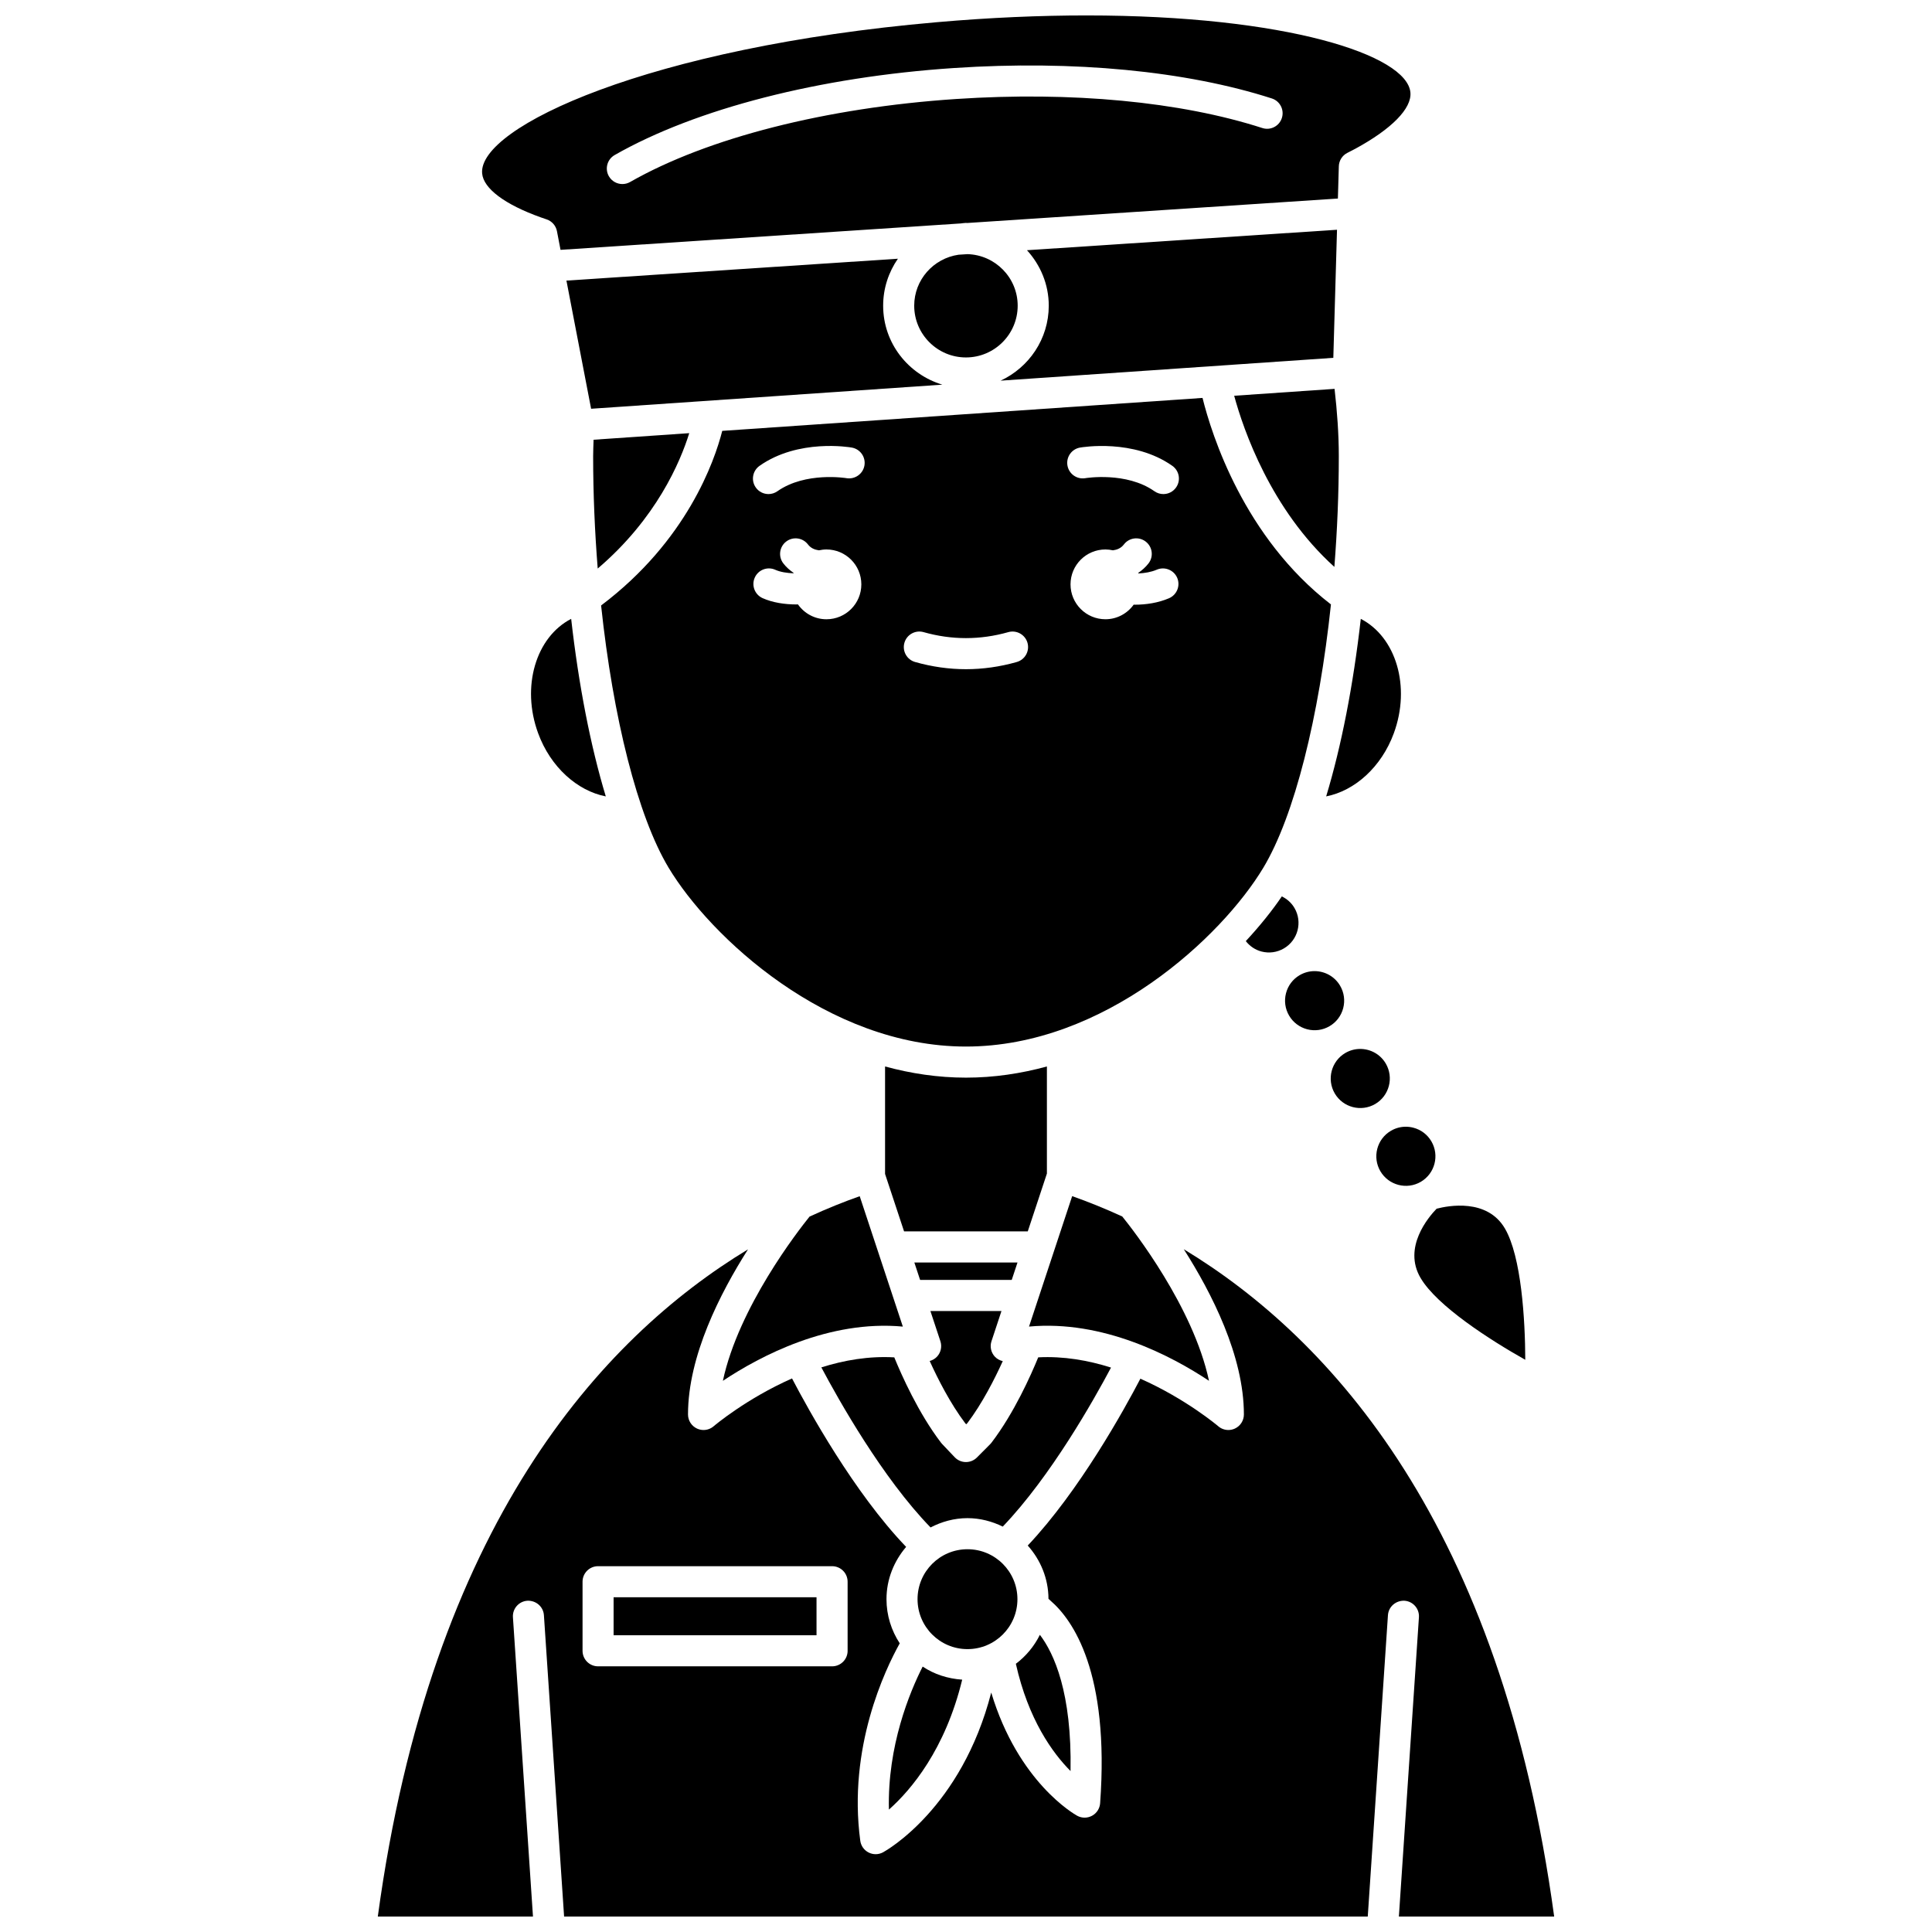 <?xml version="1.0" encoding="UTF-8"?>
<!-- Uploaded to: ICON Repo, www.iconrepo.com, Generator: ICON Repo Mixer Tools -->
<svg width="800px" height="800px" version="1.1" viewBox="144 144 512 512" xmlns="http://www.w3.org/2000/svg">
 <defs>
  <clipPath id="b">
   <path d="m244 475h312v176.9h-312z"/>
  </clipPath>
  <clipPath id="a">
   <path d="m271 148.09h247v62.906h-247z"/>
  </clipPath>
 </defs>
 <path d="m409.16 244.88 88.184-6.051 0.977-33.941-82.16 5.422c3.547 3.898 5.773 9.027 5.773 14.707-0.008 8.809-5.258 16.375-12.773 19.863z"/>
 <path d="m421.44 455.01v-28.383c-6.871 1.875-14.051 2.961-21.445 2.961-7.394 0-14.574-1.086-21.445-2.961v28.48l5.035 15.219h32.785z"/>
 <path d="m441.41 466.38c-4.637-2.129-9.082-3.91-13.273-5.391l-11.434 34.566c19.621-1.801 37.766 7.777 47.695 14.371-4.184-19.609-20.062-39.922-22.988-43.547z"/>
 <path d="m358.54 466.41c-2.984 3.695-18.789 23.977-22.969 43.523 9.934-6.602 28.105-16.184 47.691-14.371l-11.43-34.555c-4.191 1.477-8.648 3.266-13.293 5.402z"/>
 <path d="m478.8 373.95c8.262-13.77 14.762-39.973 17.914-69.773-23.047-17.773-31.621-44.996-34.031-54.723l-127.28 8.73c-2.039 8.023-9.367 29.145-32.105 46.273 3.16 29.684 9.648 55.758 17.883 69.484 10.996 18.328 42.117 47.406 78.809 47.406 36.699 0.004 67.812-29.066 78.809-47.398zm-115.78-65.84c-3.129 0-5.883-1.562-7.559-3.945-0.125 0-0.238 0.02-0.363 0.02-3.109 0-6.328-0.477-9-1.672-2.074-0.93-3.004-3.363-2.078-5.438 0.926-2.078 3.359-3.012 5.438-2.078 1.352 0.605 3.09 0.867 4.832 0.934 0.012-0.031 0.02-0.066 0.031-0.102-1.008-0.703-1.953-1.508-2.738-2.535-1.383-1.805-1.047-4.383 0.758-5.773 1.801-1.387 4.383-1.051 5.773 0.758 0.781 1.016 1.812 1.41 2.91 1.562 0.641-0.141 1.305-0.227 1.992-0.227 5.106 0 9.246 4.141 9.246 9.246 0.004 5.109-4.133 9.25-9.242 9.25zm5.301-37.391c-0.105-0.02-10.855-1.773-18.297 3.461-0.719 0.512-1.547 0.754-2.367 0.754-1.293 0-2.57-0.605-3.367-1.746-1.309-1.855-0.863-4.426 0.996-5.734 10.273-7.242 23.879-4.949 24.453-4.84 2.238 0.395 3.734 2.527 3.344 4.766-0.398 2.231-2.519 3.711-4.762 3.34zm45.129 48.719c-4.461 1.27-9 1.906-13.469 1.906-4.473 0-9.008-0.641-13.469-1.906-2.188-0.617-3.457-2.894-2.836-5.082 0.617-2.188 2.902-3.457 5.082-2.836 7.477 2.117 14.988 2.113 22.457 0 2.18-0.617 4.461 0.652 5.082 2.836 0.617 2.191-0.656 4.465-2.848 5.082zm40.352-16.898c-2.867 1.227-6.074 1.711-9.102 1.711-0.09 0-0.172-0.012-0.258-0.016-1.68 2.336-4.402 3.871-7.496 3.871-5.106 0-9.246-4.141-9.246-9.246s4.141-9.246 9.246-9.246c0.688 0 1.352 0.086 1.992 0.227 1.098-0.148 2.129-0.543 2.91-1.562 1.379-1.809 3.969-2.144 5.773-0.758 1.805 1.383 2.144 3.969 0.758 5.773-0.789 1.027-1.73 1.832-2.734 2.535 0.016 0.047 0.027 0.09 0.043 0.137 1.66-0.074 3.367-0.352 4.879-0.996 2.082-0.891 4.508 0.074 5.406 2.164 0.887 2.09-0.086 4.508-2.172 5.406zm1.867-29.352c-0.805 1.141-2.074 1.746-3.367 1.746-0.82 0-1.648-0.242-2.367-0.754-7.438-5.238-18.188-3.484-18.297-3.461-2.25 0.387-4.363-1.121-4.754-3.356-0.387-2.234 1.102-4.363 3.34-4.754 0.578-0.098 14.184-2.394 24.453 4.84 1.859 1.312 2.309 3.879 0.992 5.738z"/>
 <path d="m294.11 218.36 6.539 33.965 93.086-6.387c-9.039-2.715-15.691-11.012-15.691-20.926 0-4.625 1.457-8.906 3.906-12.449z"/>
 <path d="m413.65 478.57h-27.34l1.527 4.625h24.281z"/>
 <path d="m379.57 623.56c5.894-5.215 14.938-15.949 19.422-34.434-3.848-0.254-7.449-1.441-10.477-3.465-3.43 6.766-9.363 21.012-8.945 37.898z"/>
 <path d="m390.38 504.68c2.141 4.723 5.445 11.242 9.418 16.5l0.258 0.27 0.309-0.309c3.957-5.242 7.242-11.723 9.379-16.43-0.797-0.184-1.539-0.582-2.113-1.199-1.012-1.102-1.348-2.66-0.875-4.078l2.644-7.996-18.832-0.004 2.644 7.996c0.469 1.422 0.137 2.981-0.875 4.078-0.535 0.578-1.219 0.969-1.957 1.172z"/>
 <path d="m520.46 482.66c4.359 7.434 18.453 16.469 27.754 21.703-0.031-10.672-1.043-27.379-5.406-34.816-4.711-8.035-15.094-6.016-18.09-5.227-2.184 2.254-8.992 10.277-4.258 18.34z"/>
 <path d="m413.63 567.8c0 7.309-5.926 13.234-13.238 13.234-7.309 0-13.234-5.926-13.234-13.234 0-7.312 5.926-13.238 13.234-13.238 7.312 0 13.238 5.926 13.238 13.238"/>
 <path d="m419.58 577.24c-1.504 3.039-3.68 5.656-6.367 7.68 3.301 14.77 9.746 23.668 14.492 28.426 0.371-20.754-4.359-31.137-8.125-36.105z"/>
 <path d="m419.14 503.71c-1.895 4.641-6.367 14.734-12.391 22.621-0.105 0.145-0.227 0.281-0.355 0.406l-3.492 3.508c-0.773 0.777-1.824 1.215-2.914 1.215h-0.051c-1.113-0.012-2.168-0.473-2.934-1.285l-3.332-3.508c-0.102-0.105-0.199-0.223-0.289-0.336-6.019-7.883-10.492-17.973-12.387-22.617-6.715-0.383-13.289 0.746-19.328 2.656 4.547 8.578 16.207 29.328 28.941 42.418 2.949-1.523 6.238-2.465 9.777-2.465 3.367 0 6.516 0.848 9.359 2.238 12.715-13.27 24.172-33.625 28.688-42.141-6.019-1.914-12.582-3.062-19.293-2.711z"/>
 <path d="m512.61 443.67c-1.809 1.059-3.09 2.758-3.617 4.781-0.527 2.027-0.234 4.137 0.824 5.941 2.184 3.723 6.996 4.981 10.719 2.797 3.727-2.188 4.977-6.996 2.797-10.719-1.059-1.805-2.754-3.09-4.781-3.617-0.66-0.172-1.324-0.258-1.984-0.258-1.383-0.004-2.738 0.359-3.957 1.074z"/>
 <path d="m484.25 395.34c3.727-2.188 4.981-6.996 2.797-10.719-0.789-1.348-1.957-2.387-3.352-3.062-2.535 3.738-5.758 7.762-9.543 11.844 1.055 1.344 2.484 2.324 4.164 2.762 2.016 0.52 4.129 0.23 5.934-0.824z"/>
 <path d="m508.45 436.57c3.727-2.188 4.977-7 2.793-10.723-1.457-2.488-4.078-3.867-6.773-3.867-1.348 0-2.707 0.348-3.949 1.074-3.727 2.188-4.977 7-2.793 10.723 2.18 3.719 6.988 4.977 10.723 2.793z"/>
 <path d="m302.4 294.67c15.523-13.23 21.879-28.215 24.258-35.879l-25.352 1.742c-0.043 1.465-0.117 2.973-0.117 4.383 0 10.004 0.438 20.008 1.211 29.754z"/>
 <path d="m286.62 338.34c3.285 8.934 10.348 15.238 17.922 16.715-4.027-13.305-7.188-29.465-9.176-47.051-9.336 4.812-13.305 17.945-8.746 30.336z"/>
 <path d="m471.07 248.88c2.469 9.086 9.723 30.156 26.551 45.359 0.754-9.609 1.176-19.469 1.176-29.328 0-5.863-0.438-11.855-1.125-17.859z"/>
 <g clip-path="url(#b)">
  <path d="m555.87 651.9c-14.094-103.76-59.18-153.24-98.152-176.84 7.383 11.582 15.926 28.297 15.926 43.789 0 1.609-0.938 3.07-2.398 3.742-0.547 0.25-1.133 0.375-1.715 0.375-0.969 0-1.926-0.34-2.688-1-0.152-0.133-8.574-7.254-20.629-12.598-4.273 8.18-16.176 29.746-29.852 44.215 3.363 3.769 5.469 8.684 5.496 14.117l0.531 0.488c5.93 5.098 15.684 18.992 13.156 53.688-0.102 1.398-0.906 2.648-2.137 3.316-0.613 0.332-1.293 0.504-1.973 0.504s-1.359-0.168-1.973-0.504c-0.691-0.379-15.621-8.832-22.777-32.652-7.887 30.648-27.773 41.852-28.66 42.336-0.613 0.332-1.289 0.504-1.969 0.504-0.637 0-1.277-0.148-1.859-0.445-1.211-0.609-2.039-1.781-2.219-3.125-3.309-24.68 6.547-45.285 10.461-52.309-2.203-3.371-3.512-7.383-3.512-11.699 0-5.309 2.008-10.105 5.207-13.859-13.793-14.359-25.949-36.414-30.238-44.641-12.125 5.348-20.613 12.531-20.766 12.664-0.762 0.66-1.723 1-2.688 1-0.582 0-1.164-0.125-1.715-0.375-1.461-0.672-2.398-2.137-2.398-3.742 0-15.48 8.527-32.176 15.902-43.758-38.973 23.613-84.02 73.098-98.109 176.81h41.121l-5.312-79.309c-0.152-2.269 1.562-4.227 3.832-4.379 2.277-0.102 4.231 1.57 4.379 3.836l5.348 79.852h212.98l5.348-79.852c0.152-2.269 2.109-3.938 4.379-3.836 2.269 0.152 3.984 2.117 3.832 4.379l-5.312 79.309zm-187.24-70.422c0 2.277-1.844 4.117-4.117 4.117h-62.016c-2.273 0-4.117-1.84-4.117-4.117v-18.305c0-2.277 1.844-4.117 4.117-4.117h62.012c2.273 0 4.117 1.84 4.117 4.117v18.305z"/>
 </g>
 <path d="m306.61 567.29h53.777v10.07h-53.777z"/>
 <g clip-path="url(#a)">
  <path d="m287.3 201.6 1.598 0.551c1.391 0.48 2.422 1.668 2.699 3.113l0.949 4.949 106.03-6.996c0.477-0.031 0.93-0.145 1.41-0.145 0.102 0 0.199 0.027 0.297 0.027l98.273-6.484 0.246-8.547c0.043-1.496 0.895-2.848 2.223-3.535l2.144-1.109c9.648-5.246 14.977-10.672 14.605-14.895-0.859-9.969-32.945-20.438-85.867-20.438-12.168 0-25.438 0.551-39.688 1.797-76.207 6.633-121.51 27.805-120.45 40.059 0.348 4.008 6.008 8.25 15.523 11.652zm19.594-16.512c21.535-12.289 54.312-20.695 89.934-23.062 31.641-2.109 61.555 0.762 84.223 8.066 2.164 0.695 3.352 3.019 2.656 5.18-0.691 2.164-3.012 3.363-5.18 2.656-21.703-7-50.52-9.723-81.152-7.691-34.418 2.289-65.906 10.305-86.398 22-0.641 0.367-1.348 0.539-2.039 0.539-1.434 0-2.82-0.746-3.582-2.074-1.125-1.973-0.438-4.488 1.539-5.613z"/>
 </g>
 <path d="m490.41 416.77c2.027 0.52 4.133 0.238 5.938-0.824 1.809-1.059 3.09-2.758 3.617-4.781 0.527-2.027 0.234-4.137-0.824-5.941-1.457-2.484-4.078-3.867-6.769-3.867-1.348 0-2.707 0.348-3.953 1.074-1.805 1.059-3.086 2.754-3.613 4.785-0.527 2.019-0.234 4.133 0.824 5.938 1.062 1.809 2.762 3.086 4.781 3.617z"/>
 <path d="m400.4 211.35-2.391 0.156c-6.621 0.969-11.734 6.625-11.734 13.508 0 7.559 6.152 13.711 13.711 13.711 7.559 0 13.711-6.152 13.711-13.711 0-7.418-5.934-13.445-13.297-13.664z"/>
 <path d="m513.37 338.34c4.559-12.387 0.59-25.52-8.746-30.336-1.988 17.586-5.148 33.746-9.176 47.047 7.578-1.473 14.641-7.781 17.922-16.711z"/>
</svg>